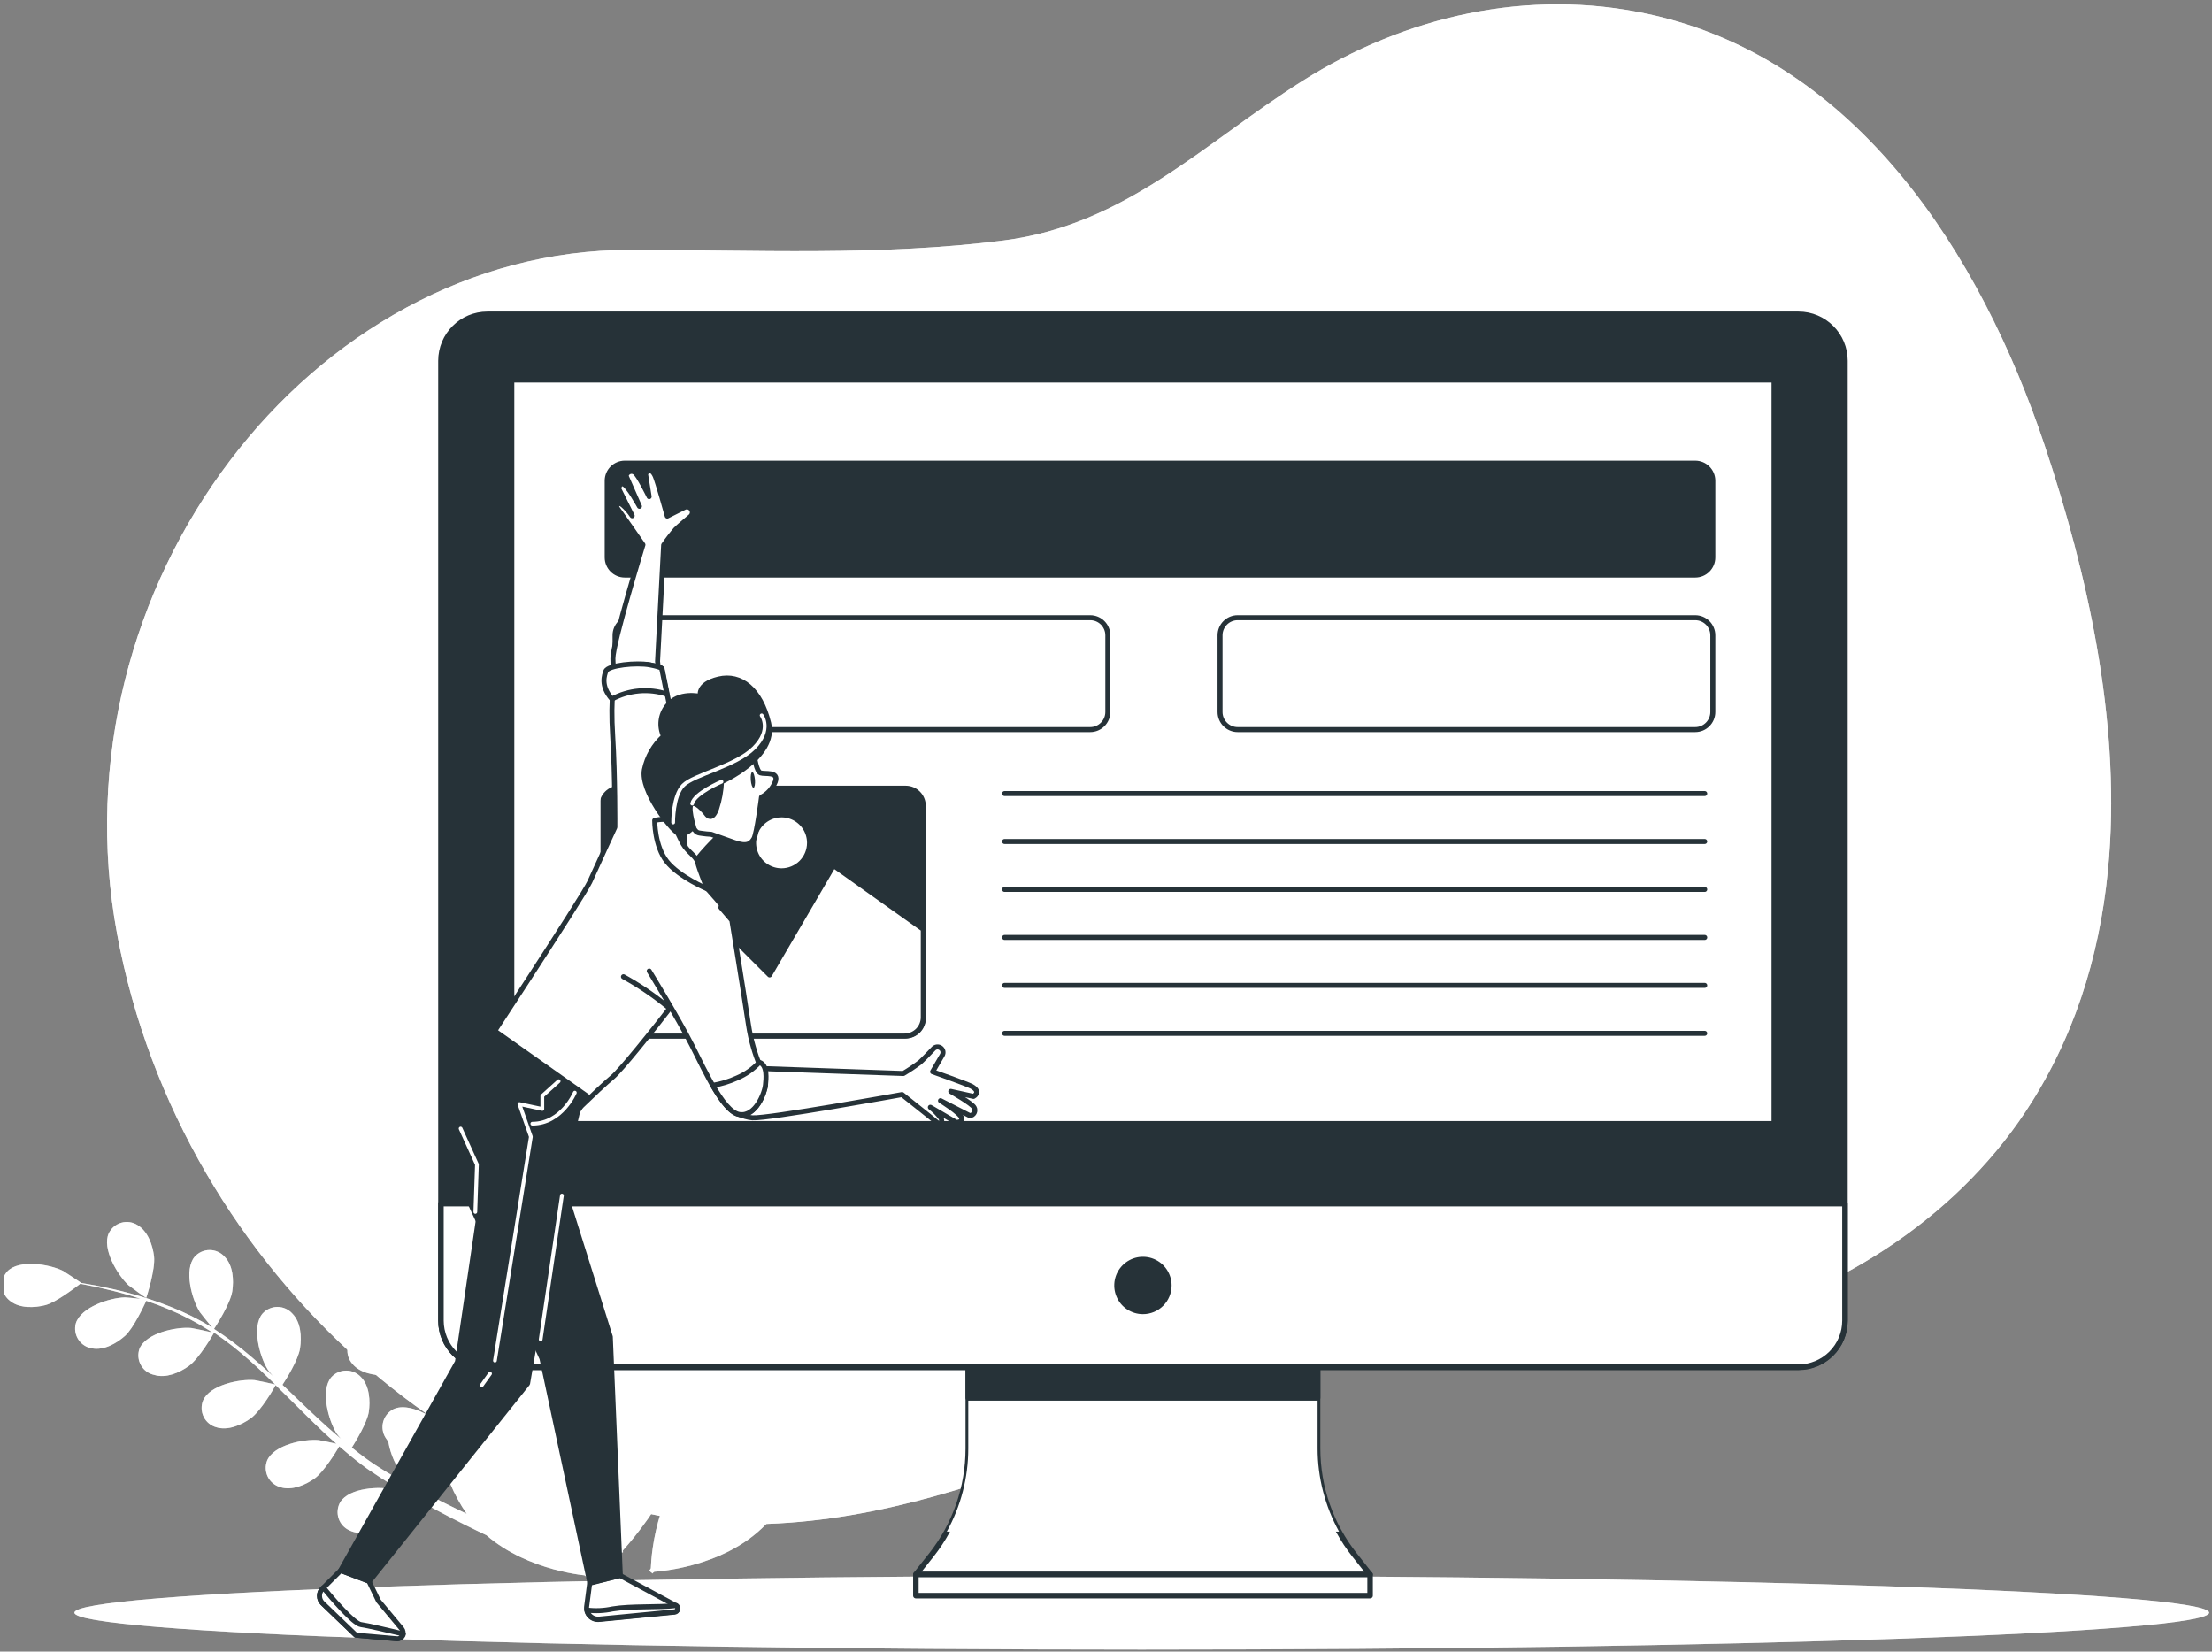 <svg width="442" height="330" viewBox="0 0 442 330" fill="none" xmlns="http://www.w3.org/2000/svg">
<rect x="0" y="0" width="442" height="330" fill="#808080" stroke="none"/>
<g clip-path="url(#clip0_393_1543)">
<path d="M421.46 170.94C423.53 143.4 417.12 114.62 408.54 88.94C395.79 50.89 371.03 11.8 329.34 2.8C305.34 -2.4 280.84 3.17 260.23 16.19C240.41 28.72 224.95 44.9 200.59 48.04C175.94 51.21 150.65 49.93 125.87 49.93C62.17 49.93 10.47 116.86 23.39 186.57C36.31 256.28 97.25 304.57 148.95 304.57C195.4 304.57 233.62 276.7 277.75 269.21C299.63 265.5 321.6 269.89 343.26 264.33C368.42 257.87 392.09 242.45 406.03 220.12C415.54 204.96 420.16 188.19 421.46 170.94Z" fill="white"/>
<path opacity="0.7" d="M421.46 170.94C423.53 143.4 417.12 114.62 408.54 88.94C395.79 50.89 371.03 11.8 329.34 2.8C305.34 -2.4 280.84 3.17 260.23 16.19C240.41 28.72 224.95 44.9 200.59 48.04C175.94 51.21 150.65 49.93 125.87 49.93C62.17 49.93 10.47 116.86 23.39 186.57C36.31 256.28 97.25 304.57 148.95 304.57C195.4 304.57 233.62 276.7 277.75 269.21C299.63 265.5 321.6 269.89 343.26 264.33C368.42 257.87 392.09 242.45 406.03 220.12C415.54 204.96 420.16 188.19 421.46 170.94Z" fill="white"/>
<path d="M228.149 329.61C345.94 329.61 441.429 326.306 441.429 322.23C441.429 318.154 345.94 314.85 228.149 314.85C110.358 314.85 14.869 318.154 14.869 322.23C14.869 326.306 110.358 329.61 228.149 329.61Z" fill="white"/>
<path opacity="0.5" d="M228.149 329.61C345.94 329.61 441.429 326.306 441.429 322.23C441.429 318.154 345.94 314.85 228.149 314.85C110.358 314.85 14.869 318.154 14.869 322.23C14.869 326.306 110.358 329.61 228.149 329.61Z" fill="white"/>
<path d="M68.92 225.99C68.92 225.99 73.6 222.29 74.8 219.92C75.8 217.92 76.56 215.05 75.5 212.92C75.273 212.409 74.941 211.951 74.526 211.576C74.111 211.201 73.622 210.917 73.091 210.742C72.559 210.568 71.997 210.507 71.44 210.563C70.884 210.62 70.345 210.792 69.86 211.07C66.98 212.87 66.68 218.97 67.41 221.91C67.42 222.17 68.86 226.02 68.92 225.99Z" fill="white"/>
<path d="M25.67 256.8C25.87 256.98 29.2 259.4 29.22 259.34C29.24 259.28 31.08 253.68 30.78 251.04C30.51 248.79 29.56 246.04 27.49 244.79C27.014 244.486 26.48 244.286 25.922 244.204C25.364 244.121 24.794 244.158 24.251 244.311C23.708 244.464 23.204 244.73 22.771 245.092C22.338 245.453 21.987 245.903 21.74 246.41C20.33 249.45 23.44 254.72 25.67 256.8Z" fill="white"/>
<path d="M123.689 231.58C123.689 231.58 106.559 249.26 106.689 270.97C106.819 292.68 124.059 310.22 124.059 310.22C124.059 310.22 141.179 292.54 141.059 270.82C140.939 249.1 123.689 231.58 123.689 231.58Z" fill="white"/>
<path d="M99.27 283.98C99.496 283.736 99.703 283.475 99.89 283.2C101.14 281.31 102.2 278.56 101.4 276.3C101.235 275.758 100.958 275.258 100.586 274.832C100.214 274.405 99.756 274.062 99.242 273.826C98.728 273.59 98.169 273.465 97.604 273.461C97.038 273.456 96.477 273.572 95.96 273.8C93.64 274.89 92.49 278.62 92.25 281.67C91.32 281.46 90.48 281.3 89.77 281.18L88.84 279.09C88.5 278.37 88.26 277.64 87.97 276.91C87.56 275.82 87.19 274.68 86.82 273.55C88.17 272.94 92.12 271.1 93.59 269.47C95.06 267.84 96.59 265.24 96.12 262.88C96.035 262.323 95.834 261.79 95.528 261.316C95.223 260.842 94.822 260.438 94.35 260.13C93.878 259.822 93.346 259.618 92.789 259.53C92.233 259.442 91.663 259.473 91.12 259.62C87.87 260.62 85.96 266.4 85.89 269.43C85.89 269.53 85.89 270.17 86.01 270.93C85.68 269.81 85.35 268.69 85.01 267.55C84.18 264.29 83.43 260.96 82.66 257.62C82.5 256.92 82.33 256.23 82.17 255.53C83.31 255.03 87.6 253.07 89.17 251.36C90.74 249.65 92.17 247.13 91.71 244.77C91.625 244.213 91.423 243.68 91.118 243.206C90.813 242.732 90.412 242.328 89.94 242.02C89.468 241.712 88.936 241.508 88.379 241.42C87.823 241.332 87.254 241.363 86.71 241.51C83.46 242.51 81.55 248.29 81.48 251.32C81.48 251.43 81.55 252.19 81.62 253.05C81.18 251.24 80.72 249.44 80.2 247.67C79.34 244.628 78.274 241.647 77.01 238.75C77.41 238.57 82.49 236.38 84.2 234.48C85.72 232.81 87.2 230.25 86.74 227.89C86.655 227.333 86.453 226.8 86.148 226.326C85.843 225.852 85.442 225.448 84.97 225.14C84.498 224.832 83.966 224.628 83.409 224.54C82.853 224.452 82.284 224.483 81.74 224.63C78.49 225.63 76.58 231.41 76.51 234.44C76.51 234.65 76.76 237.44 76.88 238.44C76.884 238.403 76.884 238.366 76.88 238.33C75.567 235.514 74.008 232.82 72.22 230.28C70.614 228.02 68.878 225.857 67.02 223.8C65.34 221.86 63.67 220.18 62.19 218.71C61.38 217.92 60.62 217.21 59.91 216.56H59.98C60.05 216.56 58.4 212.78 58.27 212.56C56.75 209.94 52.27 205.77 48.96 206.49C48.411 206.623 47.898 206.87 47.452 207.216C47.006 207.561 46.639 207.997 46.373 208.495C46.108 208.993 45.951 209.541 45.912 210.104C45.874 210.666 45.955 211.231 46.15 211.76C46.89 214.04 49.41 215.57 51.55 216.31C53.69 217.05 58.55 216.7 59.71 216.6C60.44 217.29 61.2 218.04 62.03 218.89C63.48 220.39 65.1 222.09 66.74 224.07C67.18 224.59 67.63 225.17 68.07 225.73C67.13 224.95 65.82 223.89 65.68 223.8C63.12 222.18 57.23 220.54 54.62 222.71C54.19 223.08 53.843 223.538 53.604 224.053C53.364 224.567 53.237 225.127 53.23 225.694C53.224 226.262 53.338 226.824 53.565 227.344C53.793 227.864 54.128 228.33 54.55 228.71C56.26 230.39 59.2 230.59 61.44 230.26C63.68 229.93 67.94 227.31 68.85 226.73C69.85 227.98 70.79 229.28 71.71 230.73C73.421 233.277 74.904 235.971 76.14 238.78C76.21 238.94 76.26 239.12 76.33 239.28C75.93 238.82 73.55 236.41 73.33 236.28C70.97 234.39 65.33 232.11 62.46 233.98C61.996 234.302 61.606 234.718 61.315 235.201C61.024 235.684 60.838 236.223 60.77 236.784C60.702 237.344 60.753 237.912 60.92 238.45C61.087 238.989 61.367 239.487 61.74 239.91C63.25 241.76 66.15 242.29 68.41 242.2C71.02 242.11 76.15 239.52 76.35 239.42C77.499 242.255 78.465 245.161 79.24 248.12C79.83 250.31 80.33 252.55 80.81 254.8C80.28 254.21 78.06 251.97 77.89 251.8C75.52 249.9 69.89 247.63 67.01 249.49C66.546 249.812 66.156 250.228 65.865 250.711C65.574 251.194 65.388 251.733 65.32 252.293C65.252 252.854 65.303 253.422 65.47 253.96C65.637 254.499 65.917 254.997 66.29 255.42C67.8 257.28 70.71 257.8 72.97 257.72C75.51 257.63 80.44 255.17 80.85 254.96C81.07 255.96 81.3 256.96 81.51 258.03C82.2 261.38 82.88 264.75 83.65 268.03C83.92 269.18 84.22 270.29 84.53 271.41C83.69 270.55 82.15 268.99 82.01 268.88C79.64 266.98 74.01 264.7 71.13 266.57C70.666 266.892 70.276 267.308 69.985 267.791C69.694 268.274 69.508 268.813 69.44 269.374C69.372 269.934 69.423 270.502 69.59 271.04C69.757 271.579 70.037 272.077 70.41 272.5C71.92 274.36 74.83 274.88 77.09 274.8C79.35 274.72 83.55 272.74 84.72 272.16C85.23 274.02 85.79 275.86 86.41 277.64C86.7 278.4 86.95 279.19 87.27 279.91L87.74 281.05L87.09 280.98C87.09 280.98 87.04 282.04 87.09 283.77C84.6 281.99 81.01 280.46 78.67 281.54C78.163 281.788 77.715 282.14 77.354 282.573C76.993 283.007 76.728 283.511 76.576 284.054C76.424 284.597 76.389 285.166 76.472 285.724C76.555 286.281 76.755 286.815 77.06 287.29C77.215 287.542 77.389 287.783 77.58 288.01C78.023 290.636 79.132 293.104 80.8 295.18C80.93 295.33 82.62 296.89 83.51 297.67C82.65 297.21 81.8 296.75 80.92 296.25C79.65 295.55 78.33 294.76 77.04 294.01L75.04 292.75C74.36 292.33 73.76 291.86 73.11 291.41C72.17 290.73 71.23 289.98 70.3 289.24C71.09 287.99 73.37 284.24 73.69 282.11C74.01 279.98 73.85 276.93 72.18 275.21C71.804 274.784 71.343 274.443 70.825 274.21C70.308 273.976 69.747 273.856 69.18 273.856C68.612 273.856 68.051 273.976 67.534 274.21C67.017 274.443 66.555 274.784 66.18 275.21C64 277.81 65.62 283.71 67.18 286.28C67.18 286.36 67.63 286.87 68.11 287.46C67.22 286.71 66.32 285.96 65.44 285.17C62.95 282.92 60.44 280.55 58 278.17L56.44 276.7C57.12 275.7 59.62 271.7 59.96 269.38C60.3 267.06 60.11 264.2 58.44 262.49C58.064 262.064 57.603 261.723 57.085 261.49C56.568 261.256 56.007 261.136 55.44 261.136C54.872 261.136 54.311 261.256 53.794 261.49C53.277 261.723 52.815 262.064 52.44 262.49C50.26 265.09 51.87 270.99 53.44 273.55C53.44 273.64 53.97 274.25 54.51 274.92C53.14 273.65 51.76 272.41 50.36 271.22C47.958 269.157 45.423 267.256 42.77 265.53C43.01 265.17 46.03 260.53 46.41 258.01C46.75 255.77 46.57 252.83 44.89 251.12C44.514 250.694 44.053 250.353 43.535 250.12C43.018 249.886 42.457 249.766 41.89 249.766C41.322 249.766 40.761 249.886 40.244 250.12C39.727 250.353 39.265 250.694 38.89 251.12C36.71 253.72 38.33 259.62 39.94 262.18C40.05 262.36 41.79 264.53 42.44 265.29L42.35 265.22C39.696 263.598 36.906 262.213 34.01 261.08C31.433 260.052 28.799 259.178 26.12 258.46C23.64 257.77 21.32 257.29 19.28 256.88C18.16 256.67 17.14 256.5 16.19 256.34H16.25C16.25 256.34 12.84 254.06 12.6 253.94C9.89 252.59 3.86 251.59 1.49 254.01C1.105 254.423 0.812 254.913 0.63 255.447C0.448 255.982 0.382 256.549 0.435 257.111C0.487 257.673 0.659 258.217 0.937 258.708C1.215 259.199 1.595 259.626 2.05 259.96C3.93 261.45 6.87 261.34 9.05 260.78C11.23 260.22 15.05 257.25 16.05 256.51C17.05 256.69 18.05 256.89 19.25 257.14C21.25 257.59 23.58 258.14 26.04 258.86L28.04 259.51C26.82 259.38 25.15 259.23 24.98 259.23C21.98 259.29 16.14 261.17 15.15 264.42C15.002 264.962 14.971 265.53 15.058 266.085C15.144 266.641 15.347 267.172 15.653 267.644C15.959 268.115 16.36 268.517 16.832 268.823C17.303 269.13 17.834 269.333 18.39 269.42C20.74 269.87 23.31 268.42 24.99 266.91C26.67 265.4 28.79 260.86 29.23 259.91C30.72 260.42 32.23 260.98 33.8 261.65C36.635 262.827 39.359 264.256 41.94 265.92C42.09 266.02 42.23 266.14 42.38 266.23C41.78 266.07 38.47 265.37 38.23 265.35C35.23 265.07 29.23 266.35 27.89 269.43C27.691 269.972 27.612 270.55 27.657 271.126C27.703 271.701 27.873 272.26 28.155 272.763C28.438 273.267 28.825 273.703 29.292 274.043C29.759 274.382 30.294 274.617 30.86 274.73C33.15 275.44 35.86 274.28 37.7 272.96C39.82 271.45 42.7 266.46 42.78 266.27C45.305 267.996 47.713 269.887 49.99 271.93C51.69 273.43 53.34 275.02 54.99 276.63C54.21 276.43 51.13 275.79 50.91 275.77C47.91 275.49 41.91 276.72 40.57 279.84C40.361 280.363 40.265 280.924 40.288 281.487C40.312 282.05 40.453 282.601 40.705 283.105C40.956 283.609 41.31 284.055 41.745 284.412C42.181 284.77 42.686 285.031 43.23 285.18C45.52 285.9 48.23 284.73 50.07 283.42C52.14 281.94 54.89 277.17 55.07 276.76C55.82 277.5 56.57 278.22 57.31 278.96C59.74 281.38 62.16 283.81 64.63 286.14C65.48 286.94 66.35 287.7 67.22 288.47C66.05 288.21 63.91 287.76 63.72 287.75C60.72 287.47 54.72 288.7 53.38 291.82C53.171 292.344 53.076 292.906 53.1 293.469C53.123 294.032 53.266 294.584 53.518 295.088C53.77 295.592 54.126 296.038 54.562 296.395C54.999 296.752 55.505 297.012 56.05 297.16C58.33 297.88 61.05 296.71 62.88 295.4C64.71 294.09 67.13 290.12 67.8 288.99C69.25 290.26 70.72 291.48 72.23 292.62C72.89 293.1 73.53 293.62 74.23 294.04L76.18 295.35C77.54 296.19 78.8 296.98 80.09 297.73L81.99 298.82C80.84 298.38 78.99 297.7 78.84 297.66C75.9 296.92 69.84 297.24 68 300.12C67.716 300.608 67.538 301.15 67.479 301.712C67.419 302.273 67.479 302.841 67.655 303.377C67.831 303.914 68.118 304.407 68.498 304.825C68.878 305.242 69.342 305.575 69.86 305.8C72.01 306.85 74.86 306.11 76.86 305.09C79.08 303.97 82.43 299.82 82.86 299.31C84.41 300.2 85.94 301.05 87.38 301.82C91.22 303.87 94.57 305.51 97.18 306.74C105.63 314.05 117.54 314.85 117.54 314.85C117.54 314.85 118.16 300.6 109.77 291.21C106.841 288.06 103.257 285.592 99.27 283.98ZM84.17 297.88C84.43 297.3 86.46 292.77 86.6 290.21C87.07 290.13 87.54 290.03 88 289.92C88.859 294.422 90.647 298.697 93.25 302.47C91.72 301.74 90.05 300.93 88.25 300.03C86.97 299.37 85.58 298.64 84.17 297.88Z" fill="white"/>
<path d="M161.649 281.25C161.649 281.25 147.379 281.69 138.649 290.76C129.919 299.83 130.029 314.1 130.029 314.1C130.029 314.1 144.289 313.66 153.029 304.59C161.769 295.52 161.649 281.25 161.649 281.25Z" fill="white"/>
<g opacity="0.5">
<path d="M68.92 225.99C68.92 225.99 73.6 222.29 74.8 219.92C75.8 217.92 76.56 215.05 75.5 212.92C75.273 212.409 74.941 211.951 74.526 211.576C74.111 211.201 73.622 210.917 73.091 210.742C72.559 210.568 71.997 210.507 71.44 210.563C70.884 210.62 70.345 210.792 69.86 211.07C66.98 212.87 66.68 218.97 67.41 221.91C67.42 222.17 68.86 226.02 68.92 225.99Z" fill="white"/>
<path d="M25.67 256.8C25.87 256.98 29.2 259.4 29.22 259.34C29.24 259.28 31.08 253.68 30.78 251.04C30.51 248.79 29.56 246.04 27.49 244.79C27.014 244.486 26.48 244.286 25.922 244.204C25.364 244.121 24.794 244.158 24.251 244.311C23.708 244.464 23.204 244.73 22.771 245.092C22.338 245.453 21.987 245.903 21.74 246.41C20.33 249.45 23.44 254.72 25.67 256.8Z" fill="white"/>
<path d="M123.689 231.58C123.689 231.58 106.559 249.26 106.689 270.97C106.819 292.68 124.059 310.22 124.059 310.22C124.059 310.22 141.179 292.54 141.059 270.82C140.939 249.1 123.689 231.58 123.689 231.58Z" fill="white"/>
<path d="M99.27 283.98C99.496 283.736 99.703 283.475 99.89 283.2C101.14 281.31 102.2 278.56 101.4 276.3C101.235 275.758 100.958 275.258 100.586 274.832C100.214 274.405 99.756 274.062 99.242 273.826C98.728 273.59 98.169 273.465 97.604 273.461C97.038 273.456 96.477 273.572 95.96 273.8C93.64 274.89 92.49 278.62 92.25 281.67C91.32 281.46 90.48 281.3 89.77 281.18L88.84 279.09C88.5 278.37 88.26 277.64 87.97 276.91C87.56 275.82 87.19 274.68 86.82 273.55C88.17 272.94 92.12 271.1 93.59 269.47C95.06 267.84 96.59 265.24 96.12 262.88C96.035 262.323 95.834 261.79 95.528 261.316C95.223 260.842 94.822 260.438 94.35 260.13C93.878 259.822 93.346 259.618 92.789 259.53C92.233 259.442 91.663 259.473 91.12 259.62C87.87 260.62 85.96 266.4 85.89 269.43C85.89 269.53 85.89 270.17 86.01 270.93C85.68 269.81 85.35 268.69 85.01 267.55C84.18 264.29 83.43 260.96 82.66 257.62C82.5 256.92 82.33 256.23 82.17 255.53C83.31 255.03 87.6 253.07 89.17 251.36C90.74 249.65 92.17 247.13 91.71 244.77C91.625 244.213 91.423 243.68 91.118 243.206C90.813 242.732 90.412 242.328 89.94 242.02C89.468 241.712 88.936 241.508 88.379 241.42C87.823 241.332 87.254 241.363 86.71 241.51C83.46 242.51 81.55 248.29 81.48 251.32C81.48 251.43 81.55 252.19 81.62 253.05C81.18 251.24 80.72 249.44 80.2 247.67C79.34 244.628 78.274 241.647 77.01 238.75C77.41 238.57 82.49 236.38 84.2 234.48C85.72 232.81 87.2 230.25 86.74 227.89C86.655 227.333 86.453 226.8 86.148 226.326C85.843 225.852 85.442 225.448 84.97 225.14C84.498 224.832 83.966 224.628 83.409 224.54C82.853 224.452 82.284 224.483 81.74 224.63C78.49 225.63 76.58 231.41 76.51 234.44C76.51 234.65 76.76 237.44 76.88 238.44C76.884 238.403 76.884 238.366 76.88 238.33C75.567 235.514 74.008 232.82 72.22 230.28C70.614 228.02 68.878 225.857 67.02 223.8C65.34 221.86 63.67 220.18 62.19 218.71C61.38 217.92 60.62 217.21 59.91 216.56H59.98C60.05 216.56 58.4 212.78 58.27 212.56C56.75 209.94 52.27 205.77 48.96 206.49C48.411 206.623 47.898 206.87 47.452 207.216C47.006 207.561 46.639 207.997 46.373 208.495C46.108 208.993 45.951 209.541 45.912 210.104C45.874 210.666 45.955 211.231 46.15 211.76C46.89 214.04 49.41 215.57 51.55 216.31C53.69 217.05 58.55 216.7 59.71 216.6C60.44 217.29 61.2 218.04 62.03 218.89C63.48 220.39 65.1 222.09 66.74 224.07C67.18 224.59 67.63 225.17 68.07 225.73C67.13 224.95 65.82 223.89 65.68 223.8C63.12 222.18 57.23 220.54 54.62 222.71C54.19 223.08 53.843 223.538 53.604 224.053C53.364 224.567 53.237 225.127 53.23 225.694C53.224 226.262 53.338 226.824 53.565 227.344C53.793 227.864 54.128 228.33 54.55 228.71C56.26 230.39 59.2 230.59 61.44 230.26C63.68 229.93 67.94 227.31 68.85 226.73C69.85 227.98 70.79 229.28 71.71 230.73C73.421 233.277 74.904 235.971 76.14 238.78C76.21 238.94 76.26 239.12 76.33 239.28C75.93 238.82 73.55 236.41 73.33 236.28C70.97 234.39 65.33 232.11 62.46 233.98C61.996 234.302 61.606 234.718 61.315 235.201C61.024 235.684 60.838 236.223 60.77 236.784C60.702 237.344 60.753 237.912 60.92 238.45C61.087 238.989 61.367 239.487 61.74 239.91C63.25 241.76 66.15 242.29 68.41 242.2C71.02 242.11 76.15 239.52 76.35 239.42C77.499 242.255 78.465 245.161 79.24 248.12C79.83 250.31 80.33 252.55 80.81 254.8C80.28 254.21 78.06 251.97 77.89 251.8C75.52 249.9 69.89 247.63 67.01 249.49C66.546 249.812 66.156 250.228 65.865 250.711C65.574 251.194 65.388 251.733 65.32 252.293C65.252 252.854 65.303 253.422 65.47 253.96C65.637 254.499 65.917 254.997 66.29 255.42C67.8 257.28 70.71 257.8 72.97 257.72C75.51 257.63 80.44 255.17 80.85 254.96C81.07 255.96 81.3 256.96 81.51 258.03C82.2 261.38 82.88 264.75 83.65 268.03C83.92 269.18 84.22 270.29 84.53 271.41C83.69 270.55 82.15 268.99 82.01 268.88C79.64 266.98 74.01 264.7 71.13 266.57C70.666 266.892 70.276 267.308 69.985 267.791C69.694 268.274 69.508 268.813 69.44 269.374C69.372 269.934 69.423 270.502 69.59 271.04C69.757 271.579 70.037 272.077 70.41 272.5C71.92 274.36 74.83 274.88 77.09 274.8C79.35 274.72 83.55 272.74 84.72 272.16C85.23 274.02 85.79 275.86 86.41 277.64C86.7 278.4 86.95 279.19 87.27 279.91L87.74 281.05L87.09 280.98C87.09 280.98 87.04 282.04 87.09 283.77C84.6 281.99 81.01 280.46 78.67 281.54C78.163 281.788 77.715 282.14 77.354 282.573C76.993 283.007 76.728 283.511 76.576 284.054C76.424 284.597 76.389 285.166 76.472 285.724C76.555 286.281 76.755 286.815 77.06 287.29C77.215 287.542 77.389 287.783 77.58 288.01C78.023 290.636 79.132 293.104 80.8 295.18C80.93 295.33 82.62 296.89 83.51 297.67C82.65 297.21 81.8 296.75 80.92 296.25C79.65 295.55 78.33 294.76 77.04 294.01L75.04 292.75C74.36 292.33 73.76 291.86 73.11 291.41C72.17 290.73 71.23 289.98 70.3 289.24C71.09 287.99 73.37 284.24 73.69 282.11C74.01 279.98 73.85 276.93 72.18 275.21C71.804 274.784 71.343 274.443 70.825 274.21C70.308 273.976 69.747 273.856 69.18 273.856C68.612 273.856 68.051 273.976 67.534 274.21C67.017 274.443 66.555 274.784 66.18 275.21C64 277.81 65.62 283.71 67.18 286.28C67.18 286.36 67.63 286.87 68.11 287.46C67.22 286.71 66.32 285.96 65.44 285.17C62.95 282.92 60.44 280.55 58 278.17L56.44 276.7C57.12 275.7 59.62 271.7 59.96 269.38C60.3 267.06 60.11 264.2 58.44 262.49C58.064 262.064 57.603 261.723 57.085 261.49C56.568 261.256 56.007 261.136 55.44 261.136C54.872 261.136 54.311 261.256 53.794 261.49C53.277 261.723 52.815 262.064 52.44 262.49C50.26 265.09 51.87 270.99 53.44 273.55C53.44 273.64 53.97 274.25 54.51 274.92C53.14 273.65 51.76 272.41 50.36 271.22C47.958 269.157 45.423 267.256 42.77 265.53C43.01 265.17 46.03 260.53 46.41 258.01C46.75 255.77 46.57 252.83 44.89 251.12C44.514 250.694 44.053 250.353 43.535 250.12C43.018 249.886 42.457 249.766 41.89 249.766C41.322 249.766 40.761 249.886 40.244 250.12C39.727 250.353 39.265 250.694 38.89 251.12C36.71 253.72 38.33 259.62 39.94 262.18C40.05 262.36 41.79 264.53 42.44 265.29L42.35 265.22C39.696 263.598 36.906 262.213 34.01 261.08C31.433 260.052 28.799 259.178 26.12 258.46C23.64 257.77 21.32 257.29 19.28 256.88C18.16 256.67 17.14 256.5 16.19 256.34H16.25C16.25 256.34 12.84 254.06 12.6 253.94C9.89 252.59 3.86 251.59 1.49 254.01C1.105 254.423 0.812 254.913 0.63 255.447C0.448 255.982 0.382 256.549 0.435 257.111C0.487 257.673 0.659 258.217 0.937 258.708C1.215 259.199 1.595 259.626 2.05 259.96C3.93 261.45 6.87 261.34 9.05 260.78C11.23 260.22 15.05 257.25 16.05 256.51C17.05 256.69 18.05 256.89 19.25 257.14C21.25 257.59 23.58 258.14 26.04 258.86L28.04 259.51C26.82 259.38 25.15 259.23 24.98 259.23C21.98 259.29 16.14 261.17 15.15 264.42C15.002 264.962 14.971 265.53 15.058 266.085C15.144 266.641 15.347 267.172 15.653 267.644C15.959 268.115 16.36 268.517 16.832 268.823C17.303 269.13 17.834 269.333 18.39 269.42C20.74 269.87 23.31 268.42 24.99 266.91C26.67 265.4 28.79 260.86 29.23 259.91C30.72 260.42 32.23 260.98 33.8 261.65C36.635 262.827 39.359 264.256 41.94 265.92C42.09 266.02 42.23 266.14 42.38 266.23C41.78 266.07 38.47 265.37 38.23 265.35C35.23 265.07 29.23 266.35 27.89 269.43C27.691 269.972 27.612 270.55 27.657 271.126C27.703 271.701 27.873 272.26 28.155 272.763C28.438 273.267 28.825 273.703 29.292 274.043C29.759 274.382 30.294 274.617 30.86 274.73C33.15 275.44 35.86 274.28 37.7 272.96C39.82 271.45 42.7 266.46 42.78 266.27C45.305 267.996 47.713 269.887 49.99 271.93C51.69 273.43 53.34 275.02 54.99 276.63C54.21 276.43 51.13 275.79 50.91 275.77C47.91 275.49 41.91 276.72 40.57 279.84C40.361 280.363 40.265 280.924 40.288 281.487C40.312 282.05 40.453 282.601 40.705 283.105C40.956 283.609 41.31 284.055 41.745 284.412C42.181 284.77 42.686 285.031 43.23 285.18C45.52 285.9 48.23 284.73 50.07 283.42C52.14 281.94 54.89 277.17 55.07 276.76C55.82 277.5 56.57 278.22 57.31 278.96C59.74 281.38 62.16 283.81 64.63 286.14C65.48 286.94 66.35 287.7 67.22 288.47C66.05 288.21 63.91 287.76 63.72 287.75C60.72 287.47 54.72 288.7 53.38 291.82C53.171 292.344 53.076 292.906 53.1 293.469C53.123 294.032 53.266 294.584 53.518 295.088C53.77 295.592 54.126 296.038 54.562 296.395C54.999 296.752 55.505 297.012 56.05 297.16C58.33 297.88 61.05 296.71 62.88 295.4C64.71 294.09 67.13 290.12 67.8 288.99C69.25 290.26 70.72 291.48 72.23 292.62C72.89 293.1 73.53 293.62 74.23 294.04L76.18 295.35C77.54 296.19 78.8 296.98 80.09 297.73L81.99 298.82C80.84 298.38 78.99 297.7 78.84 297.66C75.9 296.92 69.84 297.24 68 300.12C67.716 300.608 67.538 301.15 67.479 301.712C67.419 302.273 67.479 302.841 67.655 303.377C67.831 303.914 68.118 304.407 68.498 304.825C68.878 305.242 69.342 305.575 69.86 305.8C72.01 306.85 74.86 306.11 76.86 305.09C79.08 303.97 82.43 299.82 82.86 299.31C84.41 300.2 85.94 301.05 87.38 301.82C91.22 303.87 94.57 305.51 97.18 306.74C105.63 314.05 117.54 314.85 117.54 314.85C117.54 314.85 118.16 300.6 109.77 291.21C106.841 288.06 103.257 285.592 99.27 283.98ZM84.17 297.88C84.43 297.3 86.46 292.77 86.6 290.21C87.07 290.13 87.54 290.03 88 289.92C88.859 294.422 90.647 298.697 93.25 302.47C91.72 301.74 90.05 300.93 88.25 300.03C86.97 299.37 85.58 298.64 84.17 297.88Z" fill="white"/>
<path d="M161.649 281.25C161.649 281.25 147.379 281.69 138.649 290.76C129.919 299.83 130.029 314.1 130.029 314.1C130.029 314.1 144.289 313.66 153.029 304.59C161.769 295.52 161.649 281.25 161.649 281.25Z" fill="white"/>
</g>
<path d="M124.399 290.43L138.409 277.84L137.799 277.17L124.389 289.23L124.319 272.73L124.389 272.77L136.239 255.45L135.499 254.94L124.309 271.3L124.139 231.58H123.239L123.359 258.54L114.439 250.82L113.849 251.5L123.359 259.73L123.449 279.01L109.929 267.05L109.329 267.72L123.449 280.21L123.529 297.77L113.369 289.8L112.809 290.5L123.529 298.91L123.579 310.21H124.479L124.389 290.43H124.399Z" fill="white"/>
<path d="M111.49 295.3L110.6 295.19L109.46 305.17L103.45 298.45H103.46L101.94 286.37L101.05 286.49L102.41 297.28L87.46 280.57L86.79 281.17L96.93 292.51L90.51 292.59L90.52 293.49L97.73 293.4L104.84 301.35L94.8 301.36V302.26L105.64 302.25L112.11 309.48L105.03 309.91L105.08 310.8L112.88 310.33L117.18 315.15L117.85 314.55L110.27 306.07L111.49 295.3Z" fill="white"/>
<path d="M145.34 298.85L157.27 296.43L157.09 295.55L146.42 297.72L161.97 281.56L161.33 280.94L150.77 291.9L150.22 285.5L149.32 285.58L149.95 292.76L142.55 300.44L141.79 290.43L140.89 290.5L141.71 301.31L134.99 308.3L134.03 301.27L133.14 301.39L134.19 309.13L129.71 313.78L130.36 314.41L138.25 306.21L149.08 306.62L149.12 305.73L139.08 305.34L145.34 298.84V298.85Z" fill="white"/>
<path d="M263.28 289.44V265.74H193.48V289.44C193.48 297.172 190.869 304.678 186.07 310.74L183.01 314.6H273.75L270.7 310.74C265.897 304.679 263.283 297.173 263.28 289.44Z" fill="white" stroke="#263238" stroke-width="1.1" stroke-linecap="round" stroke-linejoin="round"/>
<g style="mix-blend-mode:multiply">
<path d="M189.189 306.03H267.569C264.761 300.951 263.285 295.244 263.279 289.44V265.74H193.479V289.44C193.48 295.244 192.003 300.953 189.189 306.03Z" fill="white"/>
</g>
<path d="M263.279 269.3H193.479V279.31H263.279V269.3Z" fill="#263238" stroke="#263238" stroke-width="1.1" stroke-linecap="round" stroke-linejoin="round"/>
<path d="M359.369 62.8H97.399C92.269 62.8 88.109 66.959 88.109 72.09V263.92C88.109 269.051 92.269 273.21 97.399 273.21H359.369C364.5 273.21 368.659 269.051 368.659 263.92V72.09C368.659 66.959 364.5 62.8 359.369 62.8Z" fill="#263238" stroke="#263238" stroke-width="1.1" stroke-linecap="round" stroke-linejoin="round"/>
<path d="M88.109 240.5H368.659V263.88C368.659 266.344 367.681 268.707 365.938 270.449C364.196 272.191 361.833 273.17 359.369 273.17H97.409C96.189 273.171 94.979 272.932 93.851 272.466C92.723 271.999 91.698 271.315 90.834 270.453C89.97 269.59 89.285 268.565 88.817 267.437C88.35 266.31 88.109 265.101 88.109 263.88V240.5Z" fill="white" stroke="#263238" stroke-width="1.1" stroke-linecap="round" stroke-linejoin="round"/>
<path d="M354.54 75.89H102.22V224.54H354.54V75.89Z" fill="white" stroke="#263238" stroke-width="1.1" stroke-linecap="round" stroke-linejoin="round"/>
<path d="M233.559 256.86C233.561 255.835 233.259 254.832 232.691 253.979C232.123 253.126 231.315 252.461 230.368 252.067C229.422 251.674 228.38 251.57 227.375 251.768C226.369 251.967 225.445 252.46 224.72 253.184C223.995 253.908 223.5 254.831 223.299 255.836C223.099 256.841 223.201 257.883 223.593 258.83C223.984 259.777 224.648 260.587 225.5 261.156C226.352 261.726 227.354 262.03 228.379 262.03C229.751 262.03 231.067 261.486 232.039 260.516C233.01 259.547 233.557 258.232 233.559 256.86Z" fill="#263238" stroke="#263238" stroke-width="1.1" stroke-linecap="round" stroke-linejoin="round"/>
<path d="M273.77 314.6H183.01V318.83H273.77V314.6Z" fill="white" stroke="#263238" stroke-width="1.1" stroke-linecap="round" stroke-linejoin="round"/>
<path d="M338.739 92.54H124.849C122.905 92.54 121.329 94.116 121.329 96.06V111.38C121.329 113.324 122.905 114.9 124.849 114.9H338.739C340.683 114.9 342.259 113.324 342.259 111.38V96.06C342.259 94.116 340.683 92.54 338.739 92.54Z" fill="#263238" stroke="#263238" stroke-linecap="round" stroke-linejoin="round"/>
<path d="M180.969 157.49H123.759C121.815 157.49 120.239 159.066 120.239 161.01V203.48C120.239 205.424 121.815 207 123.759 207H180.969C182.913 207 184.489 205.424 184.489 203.48V161.01C184.489 159.066 182.913 157.49 180.969 157.49Z" fill="#263238" stroke="#263238" stroke-linecap="round" stroke-linejoin="round"/>
<path d="M161.759 168.41C161.759 167.304 161.431 166.224 160.817 165.304C160.203 164.385 159.33 163.669 158.308 163.245C157.287 162.822 156.163 162.712 155.079 162.927C153.994 163.143 152.998 163.675 152.216 164.457C151.435 165.239 150.902 166.235 150.687 167.319C150.471 168.404 150.582 169.528 151.005 170.549C151.428 171.571 152.144 172.444 153.063 173.058C153.983 173.672 155.064 174 156.169 174C157.652 174 159.074 173.411 160.122 172.363C161.17 171.314 161.759 169.893 161.759 168.41Z" fill="white" stroke="#263238" stroke-linecap="round" stroke-linejoin="round"/>
<path d="M123.979 207.01H180.739C181.733 207.01 182.687 206.615 183.391 205.912C184.094 205.208 184.489 204.254 184.489 203.26V185.68L166.559 172.94L153.779 194.8L143.129 184.15L122.129 206.54C122.694 206.854 123.332 207.016 123.979 207.01Z" fill="white" stroke="#263238" stroke-linecap="round" stroke-linejoin="round"/>
<path d="M217.849 123.42H126.419C124.475 123.42 122.899 124.996 122.899 126.94V142.26C122.899 144.204 124.475 145.78 126.419 145.78H217.849C219.793 145.78 221.369 144.204 221.369 142.26V126.94C221.369 124.996 219.793 123.42 217.849 123.42Z" fill="white" stroke="#263238" stroke-linecap="round" stroke-linejoin="round"/>
<path d="M338.739 123.42H247.309C245.365 123.42 243.789 124.996 243.789 126.94V142.26C243.789 144.204 245.365 145.78 247.309 145.78H338.739C340.683 145.78 342.259 144.204 342.259 142.26V126.94C342.259 124.996 340.683 123.42 338.739 123.42Z" fill="white" stroke="#263238" stroke-linecap="round" stroke-linejoin="round"/>
<path d="M340.639 158.56H200.729" stroke="#263238" stroke-linecap="round" stroke-linejoin="round"/>
<path d="M340.639 168.14H200.729" stroke="#263238" stroke-linecap="round" stroke-linejoin="round"/>
<path d="M340.639 177.72H200.729" stroke="#263238" stroke-linecap="round" stroke-linejoin="round"/>
<path d="M340.639 187.31H200.729" stroke="#263238" stroke-linecap="round" stroke-linejoin="round"/>
<path d="M340.639 196.89H200.729" stroke="#263238" stroke-linecap="round" stroke-linejoin="round"/>
<path d="M340.639 206.47H200.729" stroke="#263238" stroke-linecap="round" stroke-linejoin="round"/>
<path d="M346.869 85.44H118.999V217.48H346.869V85.44Z" stroke="white" stroke-width="2" stroke-linecap="round" stroke-linejoin="round"/>
<path d="M123.399 85.44C123.399 84.568 123.14 83.715 122.656 82.99C122.171 82.265 121.483 81.699 120.677 81.366C119.871 81.032 118.984 80.945 118.129 81.115C117.273 81.285 116.488 81.705 115.871 82.322C115.254 82.938 114.834 83.724 114.664 84.58C114.494 85.435 114.581 86.322 114.915 87.127C115.249 87.933 115.814 88.622 116.539 89.107C117.264 89.591 118.117 89.85 118.989 89.85C119.569 89.851 120.143 89.738 120.678 89.517C121.214 89.296 121.701 88.971 122.11 88.561C122.52 88.151 122.845 87.665 123.066 87.129C123.287 86.594 123.4 86.019 123.399 85.44Z" fill="white"/>
<path d="M351.269 85.44C351.269 84.567 351.01 83.714 350.525 82.989C350.04 82.263 349.351 81.698 348.545 81.365C347.738 81.031 346.851 80.944 345.995 81.115C345.139 81.286 344.354 81.707 343.737 82.325C343.121 82.943 342.702 83.73 342.533 84.586C342.364 85.442 342.452 86.329 342.788 87.135C343.123 87.94 343.69 88.628 344.416 89.112C345.143 89.595 345.997 89.852 346.869 89.85C347.448 89.85 348.021 89.736 348.555 89.514C349.09 89.292 349.575 88.967 349.984 88.558C350.393 88.148 350.717 87.662 350.937 87.127C351.158 86.592 351.271 86.019 351.269 85.44Z" fill="white"/>
<path d="M235.29 85.44C235.29 84.568 235.031 83.715 234.546 82.99C234.062 82.265 233.373 81.699 232.567 81.366C231.762 81.032 230.875 80.945 230.019 81.115C229.164 81.285 228.378 81.705 227.761 82.322C227.145 82.938 226.725 83.724 226.554 84.58C226.384 85.435 226.472 86.322 226.805 87.127C227.139 87.933 227.704 88.622 228.43 89.107C229.155 89.591 230.008 89.85 230.88 89.85C231.459 89.851 232.033 89.738 232.569 89.517C233.105 89.296 233.591 88.971 234.001 88.561C234.411 88.151 234.736 87.665 234.957 87.129C235.178 86.594 235.291 86.019 235.29 85.44Z" fill="white"/>
<path d="M235.29 217.64C235.292 216.767 235.035 215.914 234.551 215.187C234.068 214.461 233.38 213.894 232.574 213.558C231.769 213.223 230.882 213.134 230.026 213.303C229.169 213.472 228.383 213.892 227.765 214.508C227.147 215.124 226.726 215.91 226.555 216.766C226.384 217.622 226.471 218.509 226.804 219.315C227.138 220.122 227.703 220.811 228.429 221.296C229.154 221.781 230.007 222.04 230.88 222.04C231.458 222.041 232.032 221.928 232.567 221.708C233.102 221.487 233.588 221.163 233.997 220.755C234.407 220.346 234.732 219.861 234.954 219.326C235.176 218.792 235.29 218.219 235.29 217.64Z" fill="white"/>
<path d="M123.399 217.64C123.401 216.767 123.144 215.914 122.661 215.187C122.177 214.461 121.489 213.894 120.684 213.558C119.878 213.223 118.991 213.134 118.135 213.303C117.279 213.472 116.492 213.892 115.874 214.508C115.257 215.124 114.836 215.91 114.665 216.766C114.494 217.622 114.58 218.509 114.914 219.315C115.247 220.122 115.813 220.811 116.538 221.296C117.263 221.781 118.116 222.04 118.989 222.04C119.568 222.041 120.141 221.928 120.676 221.708C121.211 221.487 121.697 221.163 122.107 220.755C122.516 220.346 122.841 219.861 123.063 219.326C123.285 218.792 123.399 218.219 123.399 217.64Z" fill="white"/>
<path d="M351.269 216.04C351.271 215.167 351.014 214.313 350.53 213.586C350.046 212.859 349.358 212.293 348.551 211.958C347.745 211.623 346.858 211.534 346.001 211.704C345.145 211.874 344.358 212.294 343.741 212.912C343.124 213.529 342.703 214.316 342.533 215.172C342.364 216.028 342.452 216.916 342.787 217.722C343.122 218.528 343.689 219.217 344.415 219.701C345.142 220.185 345.996 220.442 346.869 220.44C348.036 220.44 349.155 219.976 349.98 219.151C350.806 218.326 351.269 217.207 351.269 216.04Z" fill="white"/>
<path d="M144.54 166.13C143.068 167.484 141.669 168.916 140.35 170.42C139.29 171.621 138.371 172.94 137.61 174.35C137.61 174.35 137.16 173.74 134.78 170.44C132.4 167.14 132.64 164.56 132.64 164.56L136.36 160.99C136.36 160.99 143.57 162 144.54 166.13Z" fill="white" stroke="#263238" stroke-linecap="round" stroke-linejoin="round"/>
<path d="M150.75 151.13C150.75 151.13 151.12 154.13 151.97 154.43C152.82 154.73 155.68 154.08 154.92 156.2C154.4 157.525 153.42 158.618 152.16 159.28C152.16 159.28 151.23 166.6 150.64 167.58C150.05 168.56 149.32 169.26 146.77 168.36L142.11 166.7C141.49 166.671 140.873 166.611 140.26 166.52C139.12 166.35 139.12 166.52 137.68 163.81C136.24 161.1 134.68 162.81 135.92 159.24C137.16 155.67 138.25 153.37 140.77 151.64C143.29 149.91 150.75 151.13 150.75 151.13Z" fill="white" stroke="#263238" stroke-linecap="round" stroke-linejoin="round"/>
<path d="M150.86 155.8C150.92 156.66 150.79 157.38 150.56 157.4C150.33 157.42 150.09 156.73 150.02 155.86C149.95 154.99 150.09 154.28 150.32 154.26C150.55 154.24 150.76 154.92 150.86 155.8Z" fill="#263238"/>
<path d="M124.16 143.68C124.16 143.68 122.47 134.73 122.47 131.59C122.47 128.45 128.47 108.85 128.47 108.85C128.47 108.85 123.78 102.09 123.39 101.59C123 101.09 123.39 100.14 124.39 100.87C125.13 101.505 125.779 102.239 126.32 103.05L123.66 97.72C123.66 97.72 123.66 96.43 124.58 96.72C125.5 97.01 127.77 101.16 127.77 101.16L125.11 95.11C125.136 94.928 125.209 94.757 125.319 94.61C125.43 94.464 125.576 94.348 125.744 94.273C125.911 94.199 126.095 94.167 126.278 94.183C126.461 94.198 126.637 94.259 126.79 94.36C127.56 94.79 129.71 99.23 129.71 99.23L128.98 94.63C128.98 94.63 129.98 93.02 130.92 95.11C131.38 96.11 133.33 103.11 133.33 103.11L136.76 101.39C137.01 101.264 137.3 101.239 137.568 101.321C137.836 101.403 138.062 101.585 138.2 101.83C138.326 102.052 138.372 102.311 138.328 102.563C138.284 102.815 138.154 103.044 137.96 103.21C137.05 103.97 135.53 105.27 135.03 105.77C134.167 106.772 133.359 107.82 132.61 108.91L131.39 132.15L132.61 142.77L124.16 143.68Z" fill="white"/>
<mask id="mask0_393_1543" style="mask-type:luminance" maskUnits="userSpaceOnUse" x="122" y="94" width="17" height="50">
<path d="M124.16 143.68C124.16 143.68 122.47 134.73 122.47 131.59C122.47 128.45 128.47 108.85 128.47 108.85C128.47 108.85 123.78 102.09 123.39 101.59C123 101.09 123.39 100.14 124.39 100.87C125.13 101.505 125.779 102.239 126.32 103.05L123.66 97.72C123.66 97.72 123.66 96.43 124.58 96.72C125.5 97.01 127.77 101.16 127.77 101.16L125.11 95.11C125.136 94.928 125.209 94.757 125.319 94.61C125.43 94.464 125.576 94.348 125.744 94.273C125.911 94.199 126.095 94.167 126.278 94.183C126.461 94.198 126.637 94.259 126.79 94.36C127.56 94.79 129.71 99.23 129.71 99.23L128.98 94.63C128.98 94.63 129.98 93.02 130.92 95.11C131.38 96.11 133.33 103.11 133.33 103.11L136.76 101.39C137.01 101.264 137.3 101.239 137.568 101.321C137.836 101.403 138.062 101.585 138.2 101.83C138.326 102.052 138.372 102.311 138.328 102.563C138.284 102.815 138.154 103.044 137.96 103.21C137.05 103.97 135.53 105.27 135.03 105.77C134.167 106.772 133.359 107.82 132.61 108.91L131.39 132.15L132.61 142.77L124.16 143.68Z" fill="white"/>
</mask>
<g mask="url(#mask0_393_1543)">
<path d="M126.4 143.42C126.4 140.84 126.4 138.42 126.28 136.74C125.99 130.38 128.52 108.85 128.52 108.85C128.52 108.85 122.52 128.44 122.52 131.59C122.52 134.74 124.21 143.68 124.21 143.68L126.4 143.42Z" fill="white"/>
<path opacity="0.5" d="M126.4 143.42C126.4 140.84 126.4 138.42 126.28 136.74C125.99 130.38 128.52 108.85 128.52 108.85C128.52 108.85 122.52 128.44 122.52 131.59C122.52 134.74 124.21 143.68 124.21 143.68L126.4 143.42Z" fill="white"/>
</g>
<path d="M124.16 143.68C124.16 143.68 122.47 134.73 122.47 131.59C122.47 128.45 128.47 108.85 128.47 108.85C128.47 108.85 123.78 102.09 123.39 101.59C123 101.09 123.39 100.14 124.39 100.87C125.13 101.505 125.779 102.239 126.32 103.05L123.66 97.72C123.66 97.72 123.66 96.43 124.58 96.72C125.5 97.01 127.77 101.16 127.77 101.16L125.11 95.11C125.136 94.928 125.209 94.757 125.319 94.61C125.43 94.464 125.576 94.348 125.744 94.273C125.911 94.199 126.095 94.167 126.278 94.183C126.461 94.198 126.637 94.259 126.79 94.36C127.56 94.79 129.71 99.23 129.71 99.23L128.98 94.63C128.98 94.63 129.98 93.02 130.92 95.11C131.38 96.11 133.33 103.11 133.33 103.11L136.76 101.39C137.01 101.264 137.3 101.239 137.568 101.321C137.836 101.403 138.062 101.585 138.2 101.83C138.326 102.052 138.372 102.311 138.328 102.563C138.284 102.815 138.154 103.044 137.96 103.21C137.05 103.97 135.53 105.27 135.03 105.77C134.167 106.772 133.359 107.82 132.61 108.91L131.39 132.15L132.61 142.77L124.16 143.68Z" stroke="#263238" stroke-linecap="round" stroke-linejoin="round"/>
<path d="M145.21 220.8C146.547 222.254 148.374 223.162 150.34 223.35C153.48 223.56 180.25 218.7 180.25 218.7C180.25 218.7 186.69 223.8 187.16 224.23C187.63 224.66 188.61 224.32 187.95 223.31C187.364 222.529 186.675 221.833 185.9 221.24L191.04 224.24C191.04 224.24 192.33 224.37 192.15 223.38C191.97 222.39 187.93 219.92 187.93 219.92L193.79 222.92C193.973 222.906 194.15 222.845 194.304 222.744C194.458 222.643 194.583 222.505 194.669 222.342C194.755 222.179 194.798 221.997 194.795 221.813C194.791 221.629 194.742 221.449 194.65 221.29C194.27 220.5 189.98 218.07 189.98 218.07L194.52 219.07C194.52 219.07 196.18 218.22 194.16 217.07C193.16 216.55 186.35 214.14 186.35 214.14L188.28 210.83C188.423 210.59 188.468 210.304 188.405 210.031C188.341 209.759 188.175 209.522 187.94 209.37C187.727 209.228 187.472 209.165 187.218 209.193C186.964 209.22 186.727 209.336 186.55 209.52C185.73 210.38 184.34 211.82 183.81 212.28C182.75 213.075 181.649 213.813 180.51 214.49L151.86 213.49L146.72 212.35L145.21 220.8Z" fill="white" stroke="#263238" stroke-linecap="round" stroke-linejoin="round"/>
<path d="M137.179 173.08C137.179 173.08 145.949 182.21 146.239 183.87C146.529 185.53 125.569 212.57 122.399 215.22C119.229 217.87 112.659 224.45 112.659 224.45L93.659 213.92C93.659 213.92 116.559 179.1 117.859 176.2C119.159 173.3 122.859 165.29 122.859 165.29C122.859 165.29 122.929 155.08 122.429 147.12C121.929 139.16 122.729 135.65 123.149 134.46C123.569 133.27 127.239 132.36 129.939 132.88C132.639 133.4 132.309 133.72 132.309 133.72C132.309 133.72 135.309 148.57 135.449 149.3C135.589 150.03 137.179 173.08 137.179 173.08Z" fill="white"/>
<mask id="mask1_393_1543" style="mask-type:luminance" maskUnits="userSpaceOnUse" x="93" y="132" width="54" height="93">
<path d="M137.179 173.08C137.179 173.08 145.949 182.21 146.239 183.87C146.529 185.53 125.569 212.57 122.399 215.22C119.229 217.87 112.659 224.45 112.659 224.45L93.659 213.92C93.659 213.92 116.559 179.1 117.859 176.2C119.159 173.3 122.859 165.29 122.859 165.29C122.859 165.29 122.929 155.08 122.429 147.12C121.929 139.16 122.729 135.65 123.149 134.46C123.569 133.27 127.239 132.36 129.939 132.88C132.639 133.4 132.309 133.72 132.309 133.72C132.309 133.72 135.309 148.57 135.449 149.3C135.589 150.03 137.179 173.08 137.179 173.08Z" fill="white"/>
</mask>
<g mask="url(#mask1_393_1543)">
<path d="M137.859 178.68C139.019 175.79 136.409 173.48 132.939 170.58C131.959 169.813 131.236 168.766 130.866 167.578C130.496 166.39 130.497 165.117 130.869 163.93L126.289 159.01C126.289 159.01 126.579 143.11 126.289 136.74C126.289 135.74 126.289 134.44 126.339 132.89C124.709 133.17 123.339 133.77 123.109 134.46C122.689 135.65 121.889 139.15 122.389 147.12C122.889 155.09 122.819 165.29 122.819 165.29L122.109 166.82L122.529 170.58L99.959 207.32L113.259 215.71L132.349 196.33L134.599 200.5C136.159 198.5 137.709 196.45 139.139 194.5C138.109 187 137.339 179.95 137.859 178.68Z" fill="white"/>
<path opacity="0.5" d="M137.859 178.68C139.019 175.79 136.409 173.48 132.939 170.58C131.959 169.813 131.236 168.766 130.866 167.578C130.496 166.39 130.497 165.117 130.869 163.93L126.289 159.01C126.289 159.01 126.579 143.11 126.289 136.74C126.289 135.74 126.289 134.44 126.339 132.89C124.709 133.17 123.339 133.77 123.109 134.46C122.689 135.65 121.889 139.15 122.389 147.12C122.889 155.09 122.819 165.29 122.819 165.29L122.109 166.82L122.529 170.58L99.959 207.32L113.259 215.71L132.349 196.33L134.599 200.5C136.159 198.5 137.709 196.45 139.139 194.5C138.109 187 137.339 179.95 137.859 178.68Z" fill="white"/>
</g>
<path d="M137.179 173.08C137.179 173.08 145.949 182.21 146.239 183.87C146.529 185.53 125.569 212.57 122.399 215.22C119.229 217.87 112.659 224.45 112.659 224.45L93.659 213.92C93.659 213.92 116.559 179.1 117.859 176.2C119.159 173.3 122.859 165.29 122.859 165.29C122.859 165.29 122.929 155.08 122.429 147.12C121.929 139.16 122.729 135.65 123.149 134.46C123.569 133.27 127.239 132.36 129.939 132.88C132.639 133.4 132.309 133.72 132.309 133.72C132.309 133.72 135.309 148.57 135.449 149.3C135.589 150.03 137.179 173.08 137.179 173.08Z" stroke="#263238" stroke-linecap="round" stroke-linejoin="round"/>
<path d="M134.499 164.34C135.094 165.799 135.762 167.227 136.499 168.62C137.499 170.3 139.159 171.13 139.409 172.33C139.659 173.53 141.299 177.59 141.299 177.59C141.299 177.59 135.699 175.24 133.239 172.14C130.779 169.04 130.819 163.93 130.819 163.93C130.819 163.93 133.329 163.25 134.499 164.34Z" fill="white" stroke="#263238" stroke-linecap="round" stroke-linejoin="round"/>
<path d="M129.729 194.02C129.729 194.02 135.509 203.42 138.249 208.84C140.989 214.26 144.609 222.23 147.779 222.69C150.949 223.15 152.78 218.46 152.96 216.74C153.14 215.02 150.589 211.68 149.539 204.63C148.489 197.58 146.24 183.87 146.24 183.87L144.039 181.31" fill="white"/>
<mask id="mask2_393_1543" style="mask-type:luminance" maskUnits="userSpaceOnUse" x="129" y="181" width="24" height="42">
<path d="M129.729 194.02C129.729 194.02 135.509 203.42 138.249 208.84C140.989 214.26 144.609 222.23 147.779 222.69C150.949 223.15 152.78 218.46 152.96 216.74C153.14 215.02 150.589 211.68 149.539 204.63C148.489 197.58 146.24 183.87 146.24 183.87L144.039 181.31" fill="white"/>
</mask>
<g mask="url(#mask2_393_1543)">
<path d="M138.149 186.54L129.729 194.02C129.729 194.02 130.489 195.26 131.589 197.1L132.35 196.33L142.189 214.55C142.189 214.55 139.289 197.17 138.149 186.54Z" fill="white"/>
<path opacity="0.5" d="M138.149 186.54L129.729 194.02C129.729 194.02 130.489 195.26 131.589 197.1L132.35 196.33L142.189 214.55C142.189 214.55 139.289 197.17 138.149 186.54Z" fill="white"/>
</g>
<path d="M129.729 194.02C129.729 194.02 135.509 203.42 138.249 208.84C140.989 214.26 144.609 222.23 147.779 222.69C150.949 223.15 152.78 218.46 152.96 216.74C153.14 215.02 150.589 211.68 149.539 204.63C148.489 197.58 146.24 183.87 146.24 183.87L144.039 181.31" stroke="#263238" stroke-linecap="round" stroke-linejoin="round"/>
<path d="M152.959 216.74C153.059 215.74 153.429 212.8 151.739 212.26C150.489 213.609 148.965 214.676 147.269 215.39C145.721 216.094 144.087 216.591 142.409 216.87C144.189 219.96 146.049 222.44 147.779 222.69C150.959 223.16 152.799 218.46 152.959 216.74Z" fill="white" stroke="#263238" stroke-linecap="round" stroke-linejoin="round"/>
<path d="M133.25 138.69L132.25 133.69C132.25 133.69 132.59 133.37 129.88 132.85C127.17 132.33 121.49 132.92 121.06 134.11C120.81 134.83 119.91 137 122.28 139.67C123.947 138.773 125.779 138.224 127.664 138.056C129.55 137.887 131.45 138.103 133.25 138.69Z" fill="white"/>
<mask id="mask3_393_1543" style="mask-type:luminance" maskUnits="userSpaceOnUse" x="120" y="132" width="14" height="8">
<path d="M133.25 138.69L132.25 133.69C132.25 133.69 132.59 133.37 129.88 132.85C127.17 132.33 121.49 132.92 121.06 134.11C120.81 134.83 119.91 137 122.28 139.67C123.947 138.773 125.779 138.224 127.664 138.056C129.55 137.887 131.45 138.103 133.25 138.69Z" fill="white"/>
</mask>
<g mask="url(#mask3_393_1543)">
<path d="M126.33 138.27C126.33 137.72 126.33 137.2 126.28 136.74C126.28 135.74 126.28 134.34 126.33 132.74C123.86 132.87 121.33 133.39 121.07 134.16C120.81 134.93 119.92 137.05 122.29 139.72C123.565 139.057 124.924 138.57 126.33 138.27Z" fill="white"/>
<path opacity="0.5" d="M126.33 138.27C126.33 137.72 126.33 137.2 126.28 136.74C126.28 135.74 126.28 134.34 126.33 132.74C123.86 132.87 121.33 133.39 121.07 134.16C120.81 134.93 119.92 137.05 122.29 139.72C123.565 139.057 124.924 138.57 126.33 138.27Z" fill="white"/>
</g>
<path d="M133.25 138.69L132.25 133.69C132.25 133.69 132.59 133.37 129.88 132.85C127.17 132.33 121.49 132.92 121.06 134.11C120.81 134.83 119.91 137 122.28 139.67C123.947 138.773 125.779 138.224 127.664 138.056C129.55 137.887 131.45 138.103 133.25 138.69Z" stroke="#263238" stroke-linecap="round" stroke-linejoin="round"/>
<path d="M133.68 201.37C130.852 199.014 127.805 196.935 124.58 195.16" stroke="#263238" stroke-linecap="round" stroke-linejoin="round"/>
<path d="M144.17 156.2C144.17 156.2 155.24 151.29 153.59 144.49C151.94 137.69 148.02 134.63 143.59 135.68C139.16 136.73 139.96 139.16 139.96 139.16C139.96 139.16 135.56 138.08 133.29 141.1C132.628 141.937 132.214 142.942 132.092 144.002C131.97 145.062 132.146 146.134 132.6 147.1C130.643 148.871 129.299 151.217 128.76 153.8C127.97 158.06 134.08 165.73 135.49 166.47C136.9 167.21 138.58 165.18 138.58 165.18C138.58 165.18 137.24 160.88 138.31 160.55C139.38 160.22 141.31 162.82 141.31 162.82C141.31 162.82 142.31 164.12 143.19 161.57C143.763 159.834 144.093 158.027 144.17 156.2Z" fill="#263238" stroke="#263238" stroke-linecap="round" stroke-linejoin="round"/>
<path d="M152.19 142.94C152.19 142.94 154.31 145.78 150.66 149.44C147.01 153.1 138.58 154.79 136.51 156.93C134.44 159.07 134.51 164.34 134.51 164.34" stroke="white" stroke-width="0.75" stroke-linecap="round" stroke-linejoin="round"/>
<path d="M144.17 156.2C144.17 156.2 138.75 158.5 138.31 160.57" stroke="white" stroke-width="0.75" stroke-linecap="round" stroke-linejoin="round"/>
<path d="M123.92 314.8L135.04 320.8C135.175 320.869 135.284 320.981 135.35 321.118C135.416 321.254 135.436 321.409 135.406 321.558C135.377 321.707 135.3 321.842 135.187 321.944C135.074 322.045 134.931 322.107 134.78 322.12L119.71 323.58C119.368 323.613 119.022 323.568 118.7 323.449C118.377 323.331 118.086 323.141 117.846 322.894C117.607 322.647 117.427 322.349 117.318 322.023C117.21 321.697 117.176 321.351 117.22 321.01L117.83 316.34L123.92 314.8Z" fill="white" stroke="#263238" stroke-linecap="round" stroke-linejoin="round"/>
<path d="M135.13 320.8C131.61 321.21 126.13 320.86 122.39 321.48C120.708 321.846 118.977 321.923 117.27 321.71C117.383 322.259 117.694 322.747 118.144 323.081C118.594 323.414 119.151 323.571 119.71 323.52L134.78 322.06C134.921 322.047 135.054 321.991 135.163 321.9C135.272 321.809 135.35 321.687 135.388 321.55C135.426 321.414 135.422 321.269 135.376 321.135C135.329 321.001 135.244 320.884 135.13 320.8Z" fill="white" stroke="#263238" stroke-linecap="round" stroke-linejoin="round"/>
<path d="M68.07 313.8L64.46 317.4C64.264 317.592 64.109 317.82 64.003 318.073C63.897 318.325 63.843 318.596 63.843 318.87C63.843 319.144 63.897 319.415 64.003 319.667C64.109 319.919 64.264 320.148 64.46 320.34L71.11 326.72L79.26 327.44C79.497 327.452 79.732 327.395 79.937 327.276C80.142 327.156 80.308 326.979 80.414 326.767C80.52 326.555 80.562 326.316 80.535 326.08C80.507 325.845 80.412 325.622 80.26 325.44L75.63 319.88L73.73 315.95L68.07 313.8Z" fill="white" stroke="#263238" stroke-linecap="round" stroke-linejoin="round"/>
<path d="M80.6 326.48C77.74 325.8 73.31 324.76 72.12 324.61C70.65 324.43 66.21 319.18 64.62 317.24L64.46 317.4C64.264 317.592 64.109 317.82 64.003 318.073C63.897 318.325 63.843 318.596 63.843 318.87C63.843 319.144 63.897 319.415 64.003 319.667C64.109 319.919 64.264 320.148 64.46 320.34L71.11 326.72L79.26 327.44C79.562 327.474 79.867 327.395 80.114 327.218C80.362 327.04 80.535 326.777 80.6 326.48Z" fill="white" stroke="#263238" stroke-linecap="round" stroke-linejoin="round"/>
<path d="M117.26 218.99L98.95 206.06C98.95 206.06 91.05 215.06 90.33 220.06C90.25 220.62 90.19 221.21 90.14 221.81C89.717 227.796 90.836 233.79 93.39 239.22L108.29 271.41L117.86 316.27L123.95 314.77L121.95 267.11L110.46 230.48L117.26 218.99Z" fill="#263238" stroke="#263238" stroke-linecap="round" stroke-linejoin="round"/>
<path d="M94.289 230.84L96.799 235.5L91.409 272.13L68.069 313.78L73.819 315.94L105.419 276.44L112.959 232.63L115.469 221.86" fill="#263238"/>
<path d="M94.289 230.84L96.799 235.5L91.409 272.13L68.069 313.78L73.819 315.94L105.419 276.44L112.959 232.63L115.469 221.86" stroke="#263238" stroke-linecap="round" stroke-linejoin="round"/>
<path d="M112.28 238.88L108.04 267.62" stroke="white" stroke-width="0.75" stroke-linecap="round" stroke-linejoin="round"/>
<path d="M94.98 242.15L95.3 232.68L92.04 225.5" stroke="white" stroke-width="0.75" stroke-linecap="round" stroke-linejoin="round"/>
<path d="M114.859 218.32C114.859 218.32 112.249 224.52 106.369 224.52" stroke="white" stroke-width="0.75" stroke-linecap="round" stroke-linejoin="round"/>
<path d="M111.629 216.03L108.369 218.97V221.58L103.789 220.6L106.079 227.13L98.899 271.86" stroke="white" stroke-width="0.75" stroke-linecap="round" stroke-linejoin="round"/>
<path d="M97.919 274.47L96.279 276.76" stroke="white" stroke-width="0.75" stroke-linecap="round" stroke-linejoin="round"/>
</g>
<defs>
<clipPath id="clip0_393_1543">
<rect width="440.72" height="328.73" fill="white" transform="translate(0.71 0.88)"/>
</clipPath>
</defs>
</svg>
